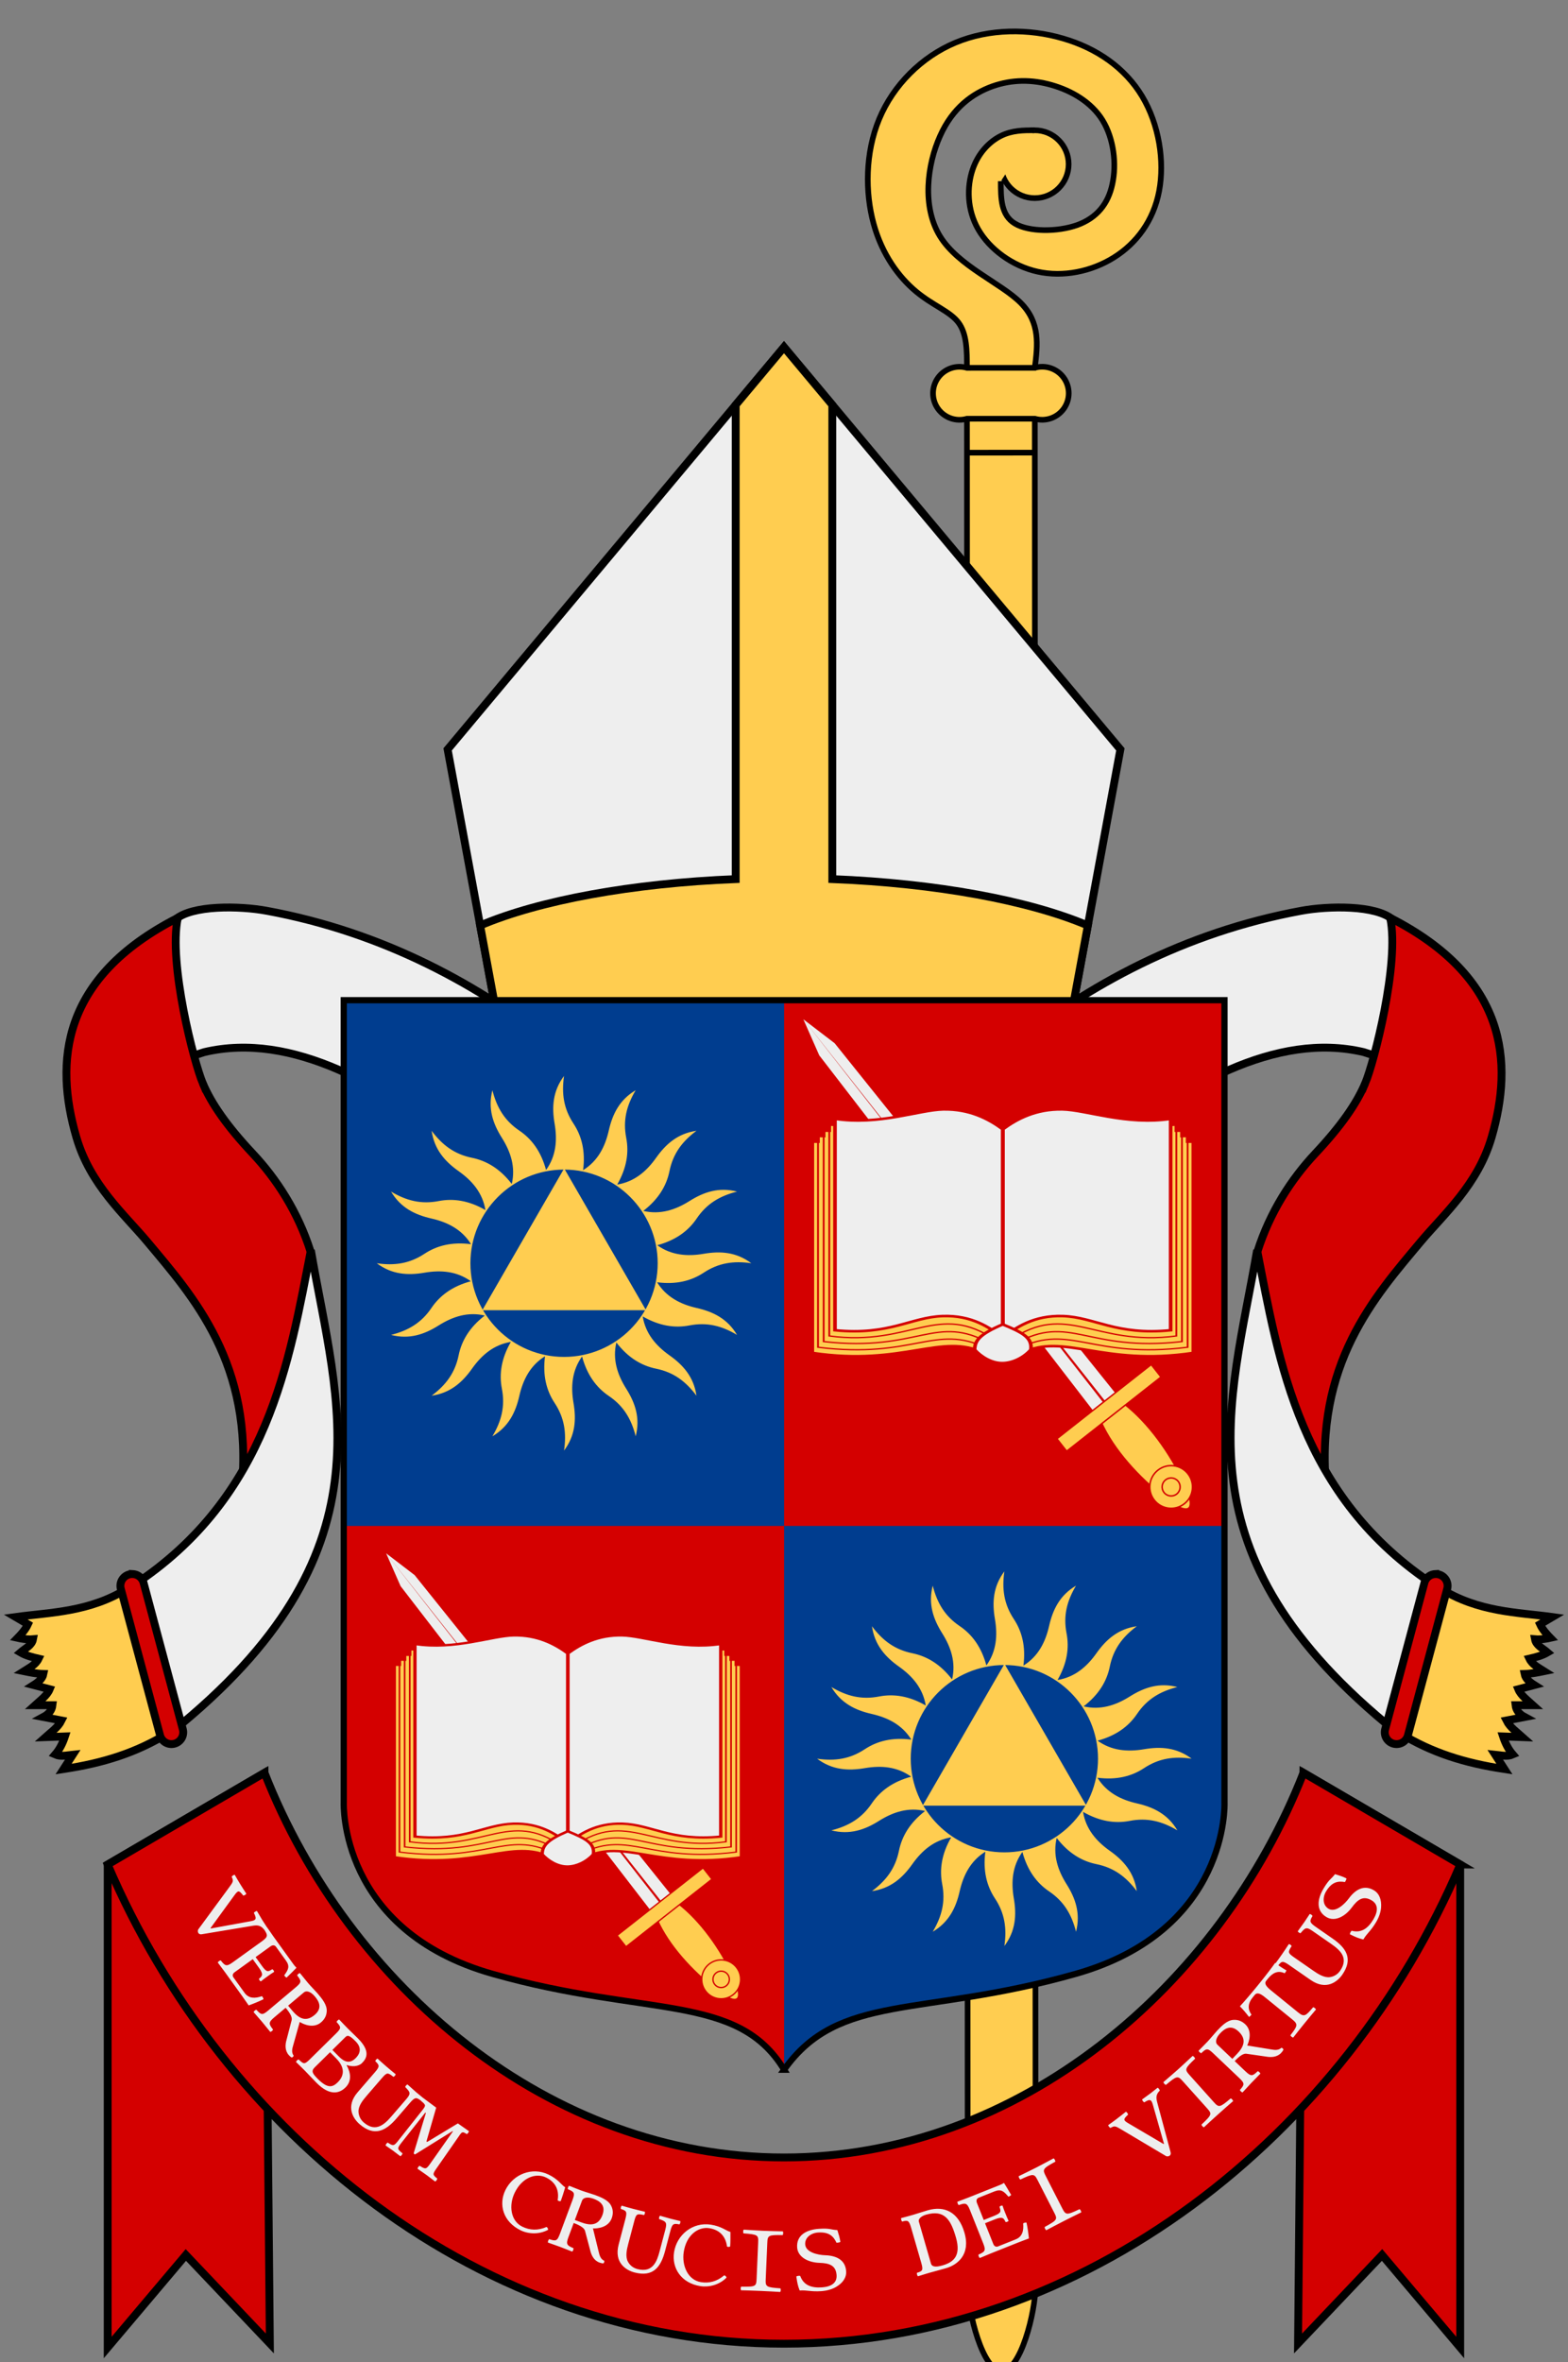 <?xml version="1.0" encoding="UTF-8" standalone="no"?>
<svg
   xmlns:dc="http://purl.org/dc/elements/1.1/"
   xmlns:cc="http://creativecommons.org/ns#"
   xmlns:rdf="http://www.w3.org/1999/02/22-rdf-syntax-ns#"
   xmlns:svg="http://www.w3.org/2000/svg"
   xmlns="http://www.w3.org/2000/svg"
   xmlns:xlink="http://www.w3.org/1999/xlink"
   id="svg2"
   viewBox="0 0 399.324 601.427"
   version="1.1"
   width="399.322"
   height="601.424">
  <rect x="0" y="0" width="399.324" height="601.427" fill="#808080" stroke="none"/>
  <defs
     id="defs81" />
  <g
     id="g4905"
     transform="translate(0.003,75.704)">
    <g
       id="PastoralCrook"
       style="fill:#ffcd50;stroke:#000000;stroke-width:30"
       transform="matrix(0.048,-1.9372923e-5,1.9371098e-5,0.048,82.044,-96.464)">
      <path
         id="bischof2/kugel-1"
         d="m 3960,1305 c 0,-99.411 -80.589,-180 -180,-180 -99.411,0 -180,80.589 -180,180 0,99.411 80.589,180 180,180 99.411,0 180,-80.589 180,-180 z" />
      <path
         id="bischof2/kugel-2"
         d="m 3780,12552.4 c 0,-149.117 -80.589,-270 -180,-270 -99.411,0 -180,120.883 -180,270 0,149.116 80.589,459.221 180,459.221 99.411,0 180,-310.105 180,-459.221 z" />
      <path
         id="bischof2/stab-1"
         d="m 3780,1125 c -60,0 -120,0 -180,30 -60,30 -120,90 -150,180 -30,90 -30,210 30,315 60,105 180,195 315,225 135,30 285,0 405,-75 120,-75 210,-195 240,-352 30,-158 0,-353 -90,-503 -90,-150 -240,-255 -420,-307 -180,-53 -390,-53 -570,22 -180,75 -330,225 -405,405 -75,180 -75,390 -30,555 45,165 135,285 225,360 90,75 180,105 225,165 45,60 45,150 45,240 l 0,10167.401 360,0 L 3780,2385 c 15,-120 30,-240 -75,-345 -105,-105 -330,-195 -427,-352 -98,-158 -68,-383 0,-533 67,-150 172,-225 277,-263 105,-37 210,-37 315,-7 105,30 210,90 270,187 60,98 75,233 52,338 -22,105 -82,180 -187,218 -105,37 -255,37 -330,-8 -75,-45 -75,-135 -75,-225" />
      <path
         id="bischof2/bund-1"
         d="m 3420,12552.4 360,0 c 49.706,0 90,-40.295 90,-90 0,-49.706 -40.294,-90 -90,-90 l -360,0 c -49.706,0 -90,40.294 -90,90 0,49.705 40.294,90 90,90 z" />
      <path
         id="bischof2/bund-2"
         d="m 3780,2385 -360,0 c -57.484,-16.774 -119.285,4.694 -153.992,53.491 -34.707,48.797 -34.707,114.221 0,163.018 34.707,48.797 96.508,70.265 153.992,53.491 l 360,0 c 57.484,16.774 119.285,-4.694 153.992,-53.491 34.707,-48.797 34.707,-114.221 0,-163.018 C 3899.285,2389.693 3837.484,2368.226 3780,2385 Z" />
      <path
         id="bischof2/linie-1"
         d="m 3420,2835 360,0" />
    </g>
    <g
       style="fill:#d40000;stroke:#000000;stroke-width:2"
       transform="translate(0.004,0)"
       id="NeckBands">
      <g
         id="NeckBandD">
        <path
           style="fill:#eeeeee"
           id="path9"
           d="m 67.83,156.173 c 29.946,5.508 54.476,19.009 74.517,34.979 l -21.812,27.373 c -22.44,-17.876 -46.13,-31.629 -68.53,-26.351 l -12.09,3.934 4.682,-37.647 c 4.27,-3.788 16.467,-3.531 23.223,-2.288 z" />
        <path
           id="path23"
           d="m 51.65,200.138 c 2.215,5.213 6.169,10.893 12.717,17.871 6.067,6.465 11.513,14.837 14.715,24.932 0.995,21.081 3.168,46.78 -6.876,53.335 l -10.668,7.182 c 3.097,-31.875 -12.364,-49.062 -24.016,-62.988 -5.826,-6.963 -14.544,-14.464 -18.086,-26.645 -5.556,-19.107 -3.968,-40.609 25.834,-55.838 -2.428,11.603 4.165,36.94 6.38,42.152 z" />
        <path
           style="fill:#ffcd50"
           id="path13"
           d="m 32.62,328.666 c -9.885,6.162 -19.775,6.111 -28.638,7.336 l 3.13,1.839 c -0.646,1.423 -1.925,2.774 -2.6,3.464 0.574,0.13 2.295,0.496 3.889,0.354 -0.289,1.573 -1.982,2.321 -3.182,3.359 1.419,0.831 3.004,1.222 4.596,1.591 -0.74,1.538 -2.282,2.274 -3.712,3.182 1.63,0.335 3.262,0.661 4.95,0.707 -0.234,1.186 -1.246,2.052 -2.475,2.828 l 4.066,1.061 c -0.643,1.568 -2.293,2.776 -3.712,4.066 l 4.419,0 c -0.143,1.269 -0.918,2.267 -2.298,3.005 l 4.596,0.884 c -0.874,1.764 -2.59,2.916 -4.066,4.243 l 4.95,-0.177 c -0.579,1.751 -1.366,3.316 -2.475,4.596 1.407,0.62 2.963,0.202 4.48,0.05 l -2.359,3.662 c 10.158,-1.532 18.56,-4.173 26.597,-9.132 z" />
        <path
           style="fill:#eeeeee"
           d="m 33.67,328.108 9.971,37.213 c 56.76,-45.53 42.25,-83.46 35.529,-122.712 -5.495,27.887 -10.667,62.825 -45.501,85.499 z"
           id="path27" />
        <path
           d="m 33.82,325.066 a 3,3 0 0 1 2.75,2.262 l 9.971,37.213 a 3,3 0 1 1 -5.795,1.553 l -9.973,-37.213 a 3,3 0 0 1 3.047,-3.814 z"
           id="path31" />
      </g>
      <use
         x="0"
         y="0"
         xlink:href="#NeckBandD"
         id="NeckBandS"
         transform="matrix(-1,0,0,1,399.31,-2.35383e-8)"
         width="100%"
         height="100%" />
    </g>
    <g
       style="stroke:#000000;stroke-width:2"
       transform="translate(-153.006,278.85)"
       id="Mitra">
      <path
         d="m 425.723,-95.518 12.607,-68.232 -85.665,-102.42 -85.665,102.42 12.607,68.232 z"
         style="fill:#eeeeee"
         id="use4233" />
      <path
         style="fill:#ffcd50"
         d="m 352.664,-266.17 -12.299,14.705 0,120.737 c -26.473,1.05 -50.109,5.44 -65.082,11.813 l 4.324,23.399 146.116,0 4.324,-23.399 c -14.974,-6.372 -38.61,-10.762 -65.082,-11.813 l 0,-120.735 -12.301,-14.707 z"
         id="path4242" />
    </g>
    <g
       id="MottoAndBand">
      <g
         style="fill:#d40000;stroke:#000000;stroke-width:2"
         id="MottoBand">
        <use
           height="100%"
           width="100%"
           transform="matrix(-1,0,0,1,399.292,0)"
           id="MottoBandS"
           xlink:href="#MottoBandD"
           y="0"
           x="0" />
        <path
           id="MottoBandD"
           d="M 27.423,399.016 67.358,375.667 68.721,520.959 47.326,498.427 27.423,521.989 Z" />
        <path
           id="MottoBandC"
           d="m 371.895,399.016 -39.935,-23.349 c -21.297,54.293 -72.515,97.934 -132.301,97.934 -59.786,0 -111.004,-43.641 -132.301,-97.934 l -39.935,23.349 c 29.309,68.706 95.411,122.004 172.235,122.004 76.824,0 142.927,-53.298 172.236,-122.004 z" />
      </g>
      <path
         d="m 339.987,401.465 c -1.063,1.405 -1.45,1.175 -2.952,3.715 -1.565,2.647 -1.954,5.612 0.779,7.228 2.173,1.285 4.813,-0.232 6.437,-2.438 1.475,-2.003 2.887,-3.114 5.061,-1.829 1.657,0.98 1.702,2.72 0.468,4.808 -1.438,2.432 -3.176,3.553 -5.564,2.925 -0.277,0.272 -0.412,0.599 -0.444,0.899 1.635,0.821 2.236,1.032 3.426,1.329 0.967,-1.635 1.899,-2.13 3.273,-4.454 0.7,-1.184 1.163,-2.507 1.246,-3.678 0.146,-1.917 -0.4,-3.548 -1.842,-4.4 -2.453,-1.451 -4.645,-0.249 -6.367,2.073 -1.152,1.555 -3.441,3.658 -5.163,2.64 -1.506,-0.891 -1.558,-2.867 -0.654,-4.395 1.502,-2.539 3.16,-2.691 4.821,-2.406 0.178,-0.301 0.391,-0.611 0.38,-0.937 -1.041,-0.499 -1.677,-0.701 -2.905,-1.079 z m -10.404,21.204 c -1.622,-1.126 -1.64,-1.321 -0.646,-2.883 -0.038,-0.209 -0.51,-0.537 -0.719,-0.499 -0.55,0.836 -1.156,1.754 -1.798,2.678 -0.57,0.822 -1.132,1.588 -1.666,2.313 0.038,0.209 0.51,0.537 0.719,0.499 0.888,-1.148 1.162,-1.324 2.785,-0.197 l 5.525,3.835 c 3.984,2.765 6.83,0.419 8.056,-1.347 2.808,-4.046 1.022,-6.777 -2.449,-9.186 l -4.375,-3.036 c -1.622,-1.126 -1.485,-1.456 -0.76,-2.719 -0.038,-0.209 -0.51,-0.537 -0.719,-0.499 -0.493,0.754 -1.028,1.569 -1.356,2.041 -0.299,0.431 -1.033,1.444 -1.68,2.333 0.038,0.209 0.51,0.537 0.719,0.499 1.15,-1.393 1.46,-1.665 3.041,-0.567 l 4.724,3.279 c 2.177,1.511 4.608,3.533 2.299,6.86 -0.656,0.945 -1.602,1.475 -2.582,1.616 -1.453,0.209 -2.975,-0.756 -4.248,-1.64 l -4.867,-3.378 z m 0.979,13.978 -6.929,-5.625 c -1.184,-0.961 -1.725,-1.723 -1.158,-2.421 l 0.441,-0.543 c 1.182,-1.456 2.565,-2.168 4.25,-1.348 0.173,-0.213 0.375,-0.501 0.439,-0.739 -0.964,-0.557 -1.975,-1.217 -2.825,-1.875 -0.019,-0.016 -0.07,0.007 -0.086,0.027 -0.478,0.707 -2.307,3.119 -3.551,4.652 l -1.355,1.669 c -1.213,1.494 -3.308,3.916 -3.965,4.606 -0.032,0.039 -0.044,0.093 -0.024,0.109 0.772,0.755 1.565,1.721 2.285,2.66 0.235,-0.131 0.444,-0.348 0.633,-0.581 -1.16,-1.586 -0.763,-3.067 0.277,-4.348 l 0.552,-0.679 c 0.583,-0.718 1.439,-0.345 2.565,0.569 l 6.987,5.673 c 1.533,1.245 1.363,1.654 -0.47,4.03 0.022,0.211 0.507,0.605 0.718,0.583 0.753,-0.967 1.726,-2.205 2.861,-3.603 1.119,-1.378 2.115,-2.566 2.922,-3.52 -0.022,-0.211 -0.507,-0.605 -0.718,-0.583 -1.93,2.298 -2.314,2.533 -3.847,1.288 z m -19.828,5.352 c 1.05,-1.106 2.679,-2.386 4.71,-0.458 2.157,2.049 1.234,3.965 -0.436,5.723 l -1.171,1.233 -3.825,-3.632 c -0.508,-0.482 -0.501,-1.579 0.722,-2.866 z m 6.493,9.718 -2.792,-2.651 c 1.446,-1.523 2.354,-1.971 3.011,-1.864 l 5.005,0.72 c 1.297,0.232 2.78,0.158 3.813,-0.93 0.258,-0.272 0.515,-0.615 0.596,-0.882 -0.075,-0.175 -0.293,-0.381 -0.507,-0.447 -0.726,0.655 -1.575,0.642 -2.766,0.407 l -5.967,-0.978 c 0.505,-1.003 1.338,-3.66 -0.475,-5.381 -0.87,-0.826 -1.889,-1.242 -3.089,-1.14 -1.606,0.13 -3,1.598 -4.085,2.74 -0.43,0.453 -1.802,2.116 -2.456,2.804 -0.637,0.671 -1.499,1.542 -2.257,2.304 0.005,0.212 0.459,0.642 0.671,0.637 1.259,-1.217 1.574,-1.367 3.006,-0.007 l 6.689,6.353 c 1.432,1.36 1.299,1.682 0.148,3.002 0.005,0.212 0.459,0.642 0.671,0.637 0.739,-0.815 1.548,-1.702 2.202,-2.391 0.654,-0.689 1.516,-1.56 2.326,-2.377 -0.005,-0.212 -0.459,-0.642 -0.671,-0.637 -1.259,1.217 -1.643,1.439 -3.075,0.079 z m -8.112,7.788 -6.159,-6.868 c -1.285,-1.433 -1.292,-1.628 1.396,-4.173 0.011,-0.212 -0.422,-0.696 -0.634,-0.707 -0.895,0.836 -2.816,2.626 -3.673,3.394 -0.819,0.734 -2.807,2.45 -3.754,3.265 -0.011,0.212 0.422,0.696 0.634,0.707 2.82,-2.36 3.015,-2.367 4.3,-0.934 l 6.159,6.868 c 1.302,1.452 1.292,1.628 -1.396,4.173 -0.011,0.212 0.406,0.677 0.618,0.689 0.895,-0.836 2.237,-2.073 3.689,-3.375 1.433,-1.285 2.79,-2.468 3.737,-3.284 0.011,-0.212 -0.406,-0.677 -0.618,-0.689 -2.784,2.362 -3.015,2.367 -4.3,0.934 z m -17.689,0.059 c 1.55,-1.017 1.832,-0.603 2.203,0.715 l 2.799,9.828 -0.1,0.075 -8.994,-5.295 c -1.303,-0.769 -1.305,-1.019 -0.055,-2.185 0.029,-0.21 -0.348,-0.708 -0.558,-0.738 -0.742,0.593 -1.604,1.277 -2.382,1.866 -0.757,0.573 -1.47,1.082 -2.103,1.529 -0.029,0.21 0.368,0.693 0.578,0.722 1.027,-0.59 1.198,-0.53 2.797,0.423 l 11.295,6.72 c 0.346,0.208 0.775,0.071 0.975,-0.079 0.219,-0.166 0.333,-0.471 0.241,-0.841 l -3.391,-12.64 c -0.305,-1.149 -0.429,-2.058 0.621,-3.073 0.029,-0.21 -0.348,-0.708 -0.558,-0.738 -0.603,0.488 -1.265,1.021 -1.724,1.368 -0.458,0.347 -1.371,1.006 -2.203,1.605 -0.029,0.21 0.348,0.708 0.558,0.738 z m -20.896,27.004 -4.198,-8.214 c -0.876,-1.714 -0.833,-1.905 2.416,-3.677 0.065,-0.202 -0.23,-0.781 -0.432,-0.846 -1.079,0.58 -3.394,1.819 -4.418,2.342 -0.98,0.501 -3.34,1.651 -4.464,2.197 -0.065,0.202 0.231,0.781 0.432,0.846 3.329,-1.561 3.52,-1.518 4.396,0.196 l 4.198,8.214 c 0.887,1.736 0.833,1.905 -2.416,3.677 -0.065,0.202 0.219,0.758 0.421,0.824 1.079,-0.58 2.693,-1.433 4.43,-2.32 1.714,-0.876 3.328,-1.673 4.453,-2.22 0.065,-0.202 -0.219,-0.758 -0.421,-0.824 -3.296,1.572 -3.52,1.518 -4.396,-0.196 z m -17.495,1.956 -2.508,0.999 -1.739,-4.366 c -0.213,-0.534 -0.11,-1.086 0.448,-1.309 L 253.23,482.255 c 1.742,-0.694 2.447,-0.006 3.568,1.323 0.297,-0.065 0.525,-0.236 0.72,-0.421 -0.477,-0.86 -1.667,-2.834 -1.788,-3.002 -0.018,-0.046 -0.051,-0.06 -0.121,-0.033 -0.367,0.227 -0.544,0.324 -1.101,0.546 l -7.897,3.146 c 0,0 -1.612,0.615 -2.782,1.055 -0.084,0.195 0.147,0.775 0.342,0.859 1.654,-0.578 2.095,-0.619 2.825,1.216 l 3.414,8.57 c 0.731,1.835 0.382,2.108 -1.216,2.825 -0.084,0.195 0.147,0.775 0.342,0.859 1.129,-0.477 2.769,-1.157 2.769,-1.157 l 6.735,-2.683 c 1.115,-0.444 2.991,-1.138 2.991,-1.138 -0.119,-1.244 -0.353,-2.846 -0.612,-4.035 -0.288,-0.047 -0.585,0.018 -0.859,0.208 0.165,1.764 -0.139,3.366 -1.905,4.069 l -4.482,1.786 c -0.511,0.204 -0.975,-0.015 -1.215,-0.619 l -2.1,-5.272 2.508,-0.999 c 1.974,-0.786 2.247,-0.303 2.715,0.668 0.195,0.084 0.683,-0.11 0.766,-0.305 -0.343,-0.725 -0.518,-1.166 -0.824,-1.932 -0.296,-0.743 -0.5,-1.254 -0.712,-1.923 -0.195,-0.084 -0.683,0.11 -0.766,0.305 0.411,1.235 0.462,1.565 -1.512,2.352 z m -15.942,12.108 -3.088,-10.688 c -0.229,-0.793 0.82,-1.486 1.805,-1.77 4.756,-1.374 6.333,1.293 7.637,5.809 1.332,4.611 -0.555,6.276 -3.389,7.094 -1.969,0.569 -2.757,0.276 -2.965,-0.445 z m -4.672,-12.39 c -1.153,0.333 -1.808,0.496 -2.92,0.792 -0.102,0.186 0.071,0.786 0.257,0.889 1.441,-0.416 1.737,-0.294 2.285,1.604 l 2.56,8.863 c 0.548,1.897 0.363,2.159 -1.078,2.575 -0.102,0.186 0.071,0.786 0.257,0.889 1.098,-0.343 1.763,-0.561 2.916,-0.895 0.817,-0.236 2.175,-0.576 4.241,-1.173 2.834,-0.819 6.302,-3.408 4.678,-9.028 -1.526,-5.284 -5.099,-6.932 -9.326,-5.711 -1.321,0.382 -3.005,0.946 -3.87,1.196 z m -19.172,3.849 c -1.76,-0.078 -1.791,-0.527 -4.734,-0.321 -3.068,0.214 -5.729,1.578 -5.508,4.745 0.176,2.519 2.924,3.831 5.662,3.915 2.486,0.077 4.203,0.609 4.379,3.128 0.134,1.92 -1.273,2.946 -3.692,3.115 -2.818,0.197 -4.728,-0.597 -5.567,-2.919 -0.381,-0.074 -0.727,6.3e-4 -0.992,0.144 0.252,1.812 0.42,2.427 0.851,3.574 1.895,-0.132 2.832,0.354 5.525,0.166 1.372,-0.096 2.724,-0.466 3.735,-1.063 1.662,-0.968 2.693,-2.343 2.577,-4.014 -0.199,-2.843 -2.432,-3.965 -5.321,-4.064 -1.934,-0.065 -4.965,-0.756 -5.104,-2.751 -0.122,-1.746 1.476,-2.91 3.247,-3.034 2.943,-0.205 4.01,1.073 4.718,2.603 0.349,-0.024 0.725,-0.026 0.987,-0.219 -0.18,-1.14 -0.375,-1.778 -0.761,-3.004 z m -18.245,12.495 0.4,-9.216 c 0.084,-1.923 0.215,-2.068 3.916,-2.007 0.156,-0.143 0.185,-0.793 0.041,-0.949 -1.225,-0.028 -3.85,-0.092 -4.999,-0.142 -1.099,-0.048 -3.719,-0.212 -4.967,-0.291 -0.156,0.143 -0.185,0.793 -0.041,0.949 3.666,0.284 3.811,0.416 3.727,2.339 l -0.4,9.216 c -0.085,1.948 -0.215,2.068 -3.916,2.007 -0.156,0.143 -0.183,0.768 -0.04,0.924 1.225,0.028 3.049,0.082 4.997,0.167 1.923,0.084 3.72,0.187 4.968,0.266 0.156,-0.143 0.183,-0.768 0.04,-0.924 -3.642,-0.258 -3.811,-0.416 -3.727,-2.339 z m -16.608,1.781 c 2.149,0.332 4.805,-0.32 6.637,-2.187 -0.065,-0.238 -0.347,-0.534 -0.595,-0.573 -1.864,1.584 -3.835,2.063 -5.911,1.743 -3.36,-0.519 -4.933,-4.253 -4.402,-7.688 0.672,-4.348 3.709,-6.485 6.501,-6.053 3.064,0.474 4.26,2.556 4.515,4.669 0.257,0.141 0.54,0.109 0.81,-10e-4 0.088,-1.226 0.066,-2.393 0.067,-3.708 -1.117,-0.299 -2.257,-1.437 -5,-1.861 -4.62,-0.714 -8.671,2.581 -9.358,7.028 -0.619,4.002 1.794,7.866 6.736,8.63 z m -16.886,-16.509 c 0.503,-1.91 0.68,-1.993 2.488,-1.594 0.183,-0.107 0.33,-0.663 0.223,-0.846 -0.973,-0.231 -2.043,-0.487 -3.131,-0.773 -0.967,-0.255 -1.879,-0.521 -2.743,-0.774 -0.183,0.107 -0.33,0.663 -0.223,0.846 1.383,0.442 1.641,0.639 1.138,2.549 l -1.713,6.503 c -1.235,4.69 1.943,6.561 4.022,7.109 4.763,1.255 6.718,-1.359 7.794,-5.444 l 1.356,-5.149 c 0.503,-1.91 0.861,-1.893 2.295,-1.645 0.183,-0.107 0.33,-0.663 0.223,-0.846 -0.877,-0.205 -1.826,-0.429 -2.382,-0.576 -0.508,-0.134 -1.71,-0.476 -2.767,-0.781 -0.183,0.107 -0.33,0.663 -0.223,0.846 1.702,0.604 2.064,0.802 1.573,2.664 l -1.465,5.56 c -0.675,2.563 -1.743,5.539 -5.66,4.507 -1.112,-0.293 -1.934,-1.001 -2.402,-1.874 -0.693,-1.294 -0.307,-3.054 0.088,-4.553 l 1.509,-5.73 z m -10.361,-5.745 c 1.429,0.532 3.245,1.529 2.268,4.153 -1.038,2.788 -3.163,2.69 -5.435,1.844 l -1.593,-0.593 1.841,-4.943 c 0.244,-0.656 1.256,-1.08 2.919,-0.46 z m -6.392,9.784 1.344,-3.608 c 1.968,0.733 2.736,1.393 2.895,2.039 l 1.301,4.887 c 0.295,1.284 0.945,2.62 2.351,3.143 0.351,0.131 0.767,0.232 1.045,0.203 0.131,-0.138 0.236,-0.419 0.212,-0.641 -0.887,-0.411 -1.208,-1.197 -1.46,-2.384 l -1.441,-5.872 c 1.121,0.071 3.891,-0.205 4.764,-2.547 0.419,-1.125 0.402,-2.225 -0.162,-3.289 -0.749,-1.426 -2.647,-2.133 -4.123,-2.683 -0.586,-0.218 -2.653,-0.828 -3.543,-1.16 -0.867,-0.323 -2.006,-0.774 -3.005,-1.173 -0.193,0.088 -0.411,0.674 -0.323,0.867 1.614,0.681 1.875,0.912 1.185,2.763 l -3.22,8.645 c -0.689,1.851 -1.038,1.854 -2.704,1.314 -0.193,0.088 -0.411,0.674 -0.323,0.867 1.04,0.361 2.173,0.756 3.063,1.088 0.89,0.332 2.029,0.783 3.098,1.207 0.193,-0.088 0.411,-0.674 0.323,-0.867 -1.614,-0.681 -1.968,-0.947 -1.279,-2.797 z m -12.152,-1.736 c 1.958,0.948 4.688,1.103 6.986,-0.145 0.008,-0.246 -0.176,-0.613 -0.401,-0.722 -2.246,0.968 -4.272,0.848 -6.162,-0.067 -3.06,-1.482 -3.469,-5.513 -1.955,-8.641 1.918,-3.96 5.447,-5.112 7.99,-3.881 2.79,1.351 3.323,3.692 2.947,5.788 0.204,0.21 0.484,0.262 0.775,0.236 0.444,-1.146 0.765,-2.268 1.152,-3.526 -0.981,-0.614 -1.737,-2.035 -4.234,-3.245 -4.208,-2.037 -9.047,-0.075 -11.008,3.975 -1.765,3.645 -0.591,8.047 3.909,10.226 z m -23.038,-16.989 c -1.037,1.471 -1.197,1.479 -2.687,0.552 -0.21,0.033 -0.577,0.539 -0.544,0.748 0.844,0.582 1.688,1.164 2.295,1.605 0.607,0.441 1.523,1.137 2.176,1.642 0.21,-0.033 0.577,-0.539 0.544,-0.748 -1.21,-0.971 -1.232,-1.111 -0.092,-2.724 l 5.597,-8.047 c 0.797,-1.182 0.911,-1.254 2.007,-0.551 0.21,-0.033 0.577,-0.539 0.544,-0.748 l -2.801,-1.972 -7.432,4.49 c -0.57,0.359 -0.616,0.295 -0.46,-0.303 l 2.369,-8.198 -3.349,-2.494 c -0.21,0.033 -0.577,0.539 -0.544,0.748 1.337,1.095 1.299,1.19 0.318,2.455 l -5.979,7.553 c -1.221,1.554 -1.361,1.576 -2.781,0.638 -0.21,0.033 -0.577,0.539 -0.544,0.748 0.622,0.42 1.284,0.87 1.769,1.223 0.485,0.353 1.381,1.034 1.973,1.495 0.21,-0.033 0.577,-0.539 0.544,-0.748 -1.412,-1.118 -1.394,-1.229 -0.144,-2.823 l 5.965,-7.533 0.142,0.103 -3.055,10.078 c -0.042,0.186 -0.025,0.29 0.096,0.379 0.121,0.088 0.211,0.092 0.39,-0.026 l 9.351,-5.815 0.101,0.073 -5.769,8.2 z M 97.246,453.412 c 1.29,-1.496 1.485,-1.492 2.935,-0.341 0.212,-0.016 0.587,-0.451 0.572,-0.663 -0.774,-0.634 -1.623,-1.334 -2.475,-2.069 -0.757,-0.653 -1.46,-1.293 -2.125,-1.899 -0.212,0.016 -0.587,0.451 -0.572,0.663 1.049,1.004 1.194,1.294 -0.096,2.79 l -4.393,5.092 c -3.168,3.672 -1.133,6.748 0.495,8.153 3.729,3.217 6.633,1.726 9.392,-1.473 l 3.478,-4.032 c 1.29,-1.496 1.604,-1.324 2.784,-0.471 0.212,-0.016 0.587,-0.451 0.572,-0.663 -0.698,-0.569 -1.452,-1.187 -1.888,-1.562 -0.398,-0.343 -1.328,-1.178 -2.144,-1.916 -0.212,0.016 -0.587,0.451 -0.572,0.663 1.265,1.289 1.503,1.626 0.245,3.084 l -3.756,4.354 c -1.731,2.007 -3.997,4.212 -7.063,1.567 -0.871,-0.751 -1.299,-1.748 -1.336,-2.738 -0.055,-1.467 1.064,-2.879 2.076,-4.053 l 3.87,-4.487 z M 87.992,442.925 c 0.552,-0.544 1.099,-0.381 2.626,1.168 0.983,0.997 1.661,2.54 -0.066,4.242 -1.442,1.422 -2.801,1.04 -4.257,-0.437 l -1.65,-1.674 3.347,-3.299 z m -3.935,3.878 1.562,1.585 c 2.404,2.439 1.947,4.54 0.416,6.049 -1.229,1.211 -2.488,1.821 -5.156,-0.886 -1.228,-1.246 -1.736,-1.904 -0.739,-2.887 l 3.917,-3.861 z m 4.551,-5.995 c -0.895,-0.908 -1.579,-1.638 -2.228,-2.332 -0.212,-0.002 -0.657,0.437 -0.659,0.649 1.175,1.299 1.244,1.547 -0.163,2.933 l -6.641,6.546 c -1.407,1.386 -1.582,1.244 -2.864,0.05 -0.212,-0.002 -0.657,0.437 -0.659,0.649 0.878,0.855 1.422,1.371 2.317,2.28 0.755,0.766 1.316,1.406 2.878,2.991 3.492,3.543 5.938,2.642 7.398,1.203 1.62,-1.597 1.37,-3.703 0.271,-5.673 l 0.036,-0.035 c 1.305,0.469 2.949,0.428 3.875,-0.485 1.14,-1.123 2.302,-2.936 -0.962,-6.247 -0.614,-0.623 -1.843,-1.763 -2.598,-2.529 z m -8.432,-8.213 c 0.982,1.166 2.073,2.928 -0.068,4.731 -2.276,1.916 -4.077,0.786 -5.639,-1.069 l -1.095,-1.3 4.035,-3.398 c 0.535,-0.451 1.624,-0.322 2.768,1.036 z m -10.379,5.374 2.945,-2.48 c 1.353,1.606 1.697,2.558 1.518,3.2 l -1.271,4.894 c -0.374,1.263 -0.466,2.746 0.5,3.893 0.242,0.287 0.554,0.58 0.81,0.69 0.182,-0.055 0.412,-0.249 0.5,-0.454 -0.571,-0.794 -0.463,-1.637 -0.098,-2.794 l 1.634,-5.821 c 0.941,0.613 3.488,1.736 5.401,0.126 0.918,-0.773 1.444,-1.739 1.476,-2.943 0.049,-1.61 -1.255,-3.159 -2.27,-4.364 -0.403,-0.478 -1.902,-2.026 -2.514,-2.753 -0.596,-0.708 -1.366,-1.661 -2.039,-2.499 -0.211,-0.018 -0.689,0.384 -0.708,0.596 1.07,1.387 1.184,1.716 -0.327,2.988 l -7.056,5.942 c -1.511,1.272 -1.816,1.104 -3,-0.186 -0.211,-0.018 -0.689,0.384 -0.708,0.596 0.728,0.825 1.52,1.727 2.132,2.454 0.612,0.727 1.382,1.68 2.104,2.576 0.211,0.018 0.689,-0.384 0.708,-0.596 -1.07,-1.387 -1.248,-1.792 0.263,-3.065 z m -3.124,-13.19 -1.578,-2.191 3.814,-2.747 c 0.467,-0.336 1.027,-0.37 1.378,0.117 l 2.513,3.489 c 1.096,1.521 0.599,2.372 -0.418,3.783 0.135,0.273 0.356,0.452 0.584,0.596 0.718,-0.671 2.345,-2.305 2.478,-2.463 0.041,-0.029 0.046,-0.064 0.002,-0.125 -0.309,-0.301 -0.446,-0.449 -0.797,-0.936 l -4.968,-6.897 c 0,0 -0.988,-1.414 -1.698,-2.443 -0.209,-0.034 -0.717,0.331 -0.751,0.541 0.962,1.464 1.109,1.882 -0.494,3.036 l -7.486,5.391 c -1.603,1.154 -1.952,0.882 -3.036,-0.494 -0.209,-0.034 -0.717,0.331 -0.751,0.541 0.736,0.979 1.794,2.405 1.794,2.405 l 4.237,5.883 c 0.701,0.974 1.83,2.626 1.83,2.626 1.178,-0.417 2.676,-1.033 3.766,-1.572 -0.024,-0.291 -0.159,-0.563 -0.41,-0.783 -1.672,0.588 -3.299,0.681 -4.409,-0.86 l -2.82,-3.915 c -0.321,-0.446 -0.222,-0.949 0.306,-1.329 l 4.605,-3.317 1.578,2.191 c 1.242,1.724 0.839,2.107 0.011,2.796 -0.034,0.209 0.273,0.635 0.482,0.669 0.62,-0.508 1.005,-0.786 1.675,-1.268 0.649,-0.468 1.095,-0.789 1.693,-1.157 0.034,-0.209 -0.273,-0.635 -0.482,-0.669 -1.099,0.699 -1.406,0.828 -2.648,-0.896 z m -2.016,-13.43 c 0.862,1.642 0.423,1.882 -0.925,2.124 l -10.053,1.833 -0.065,-0.107 6.142,-8.438 c 0.892,-1.223 1.141,-1.2 2.18,0.157 0.206,0.049 0.739,-0.278 0.788,-0.484 -0.519,-0.796 -1.116,-1.721 -1.626,-2.551 -0.497,-0.809 -0.934,-1.568 -1.318,-2.242 -0.206,-0.049 -0.726,0.299 -0.775,0.505 0.487,1.08 0.412,1.243 -0.692,2.743 l -7.783,10.591 c -0.241,0.324 -0.146,0.765 -0.016,0.978 0.144,0.234 0.437,0.377 0.814,0.322 l 12.909,-2.15 c 1.173,-0.192 2.09,-0.228 2.998,0.916 0.206,0.049 0.739,-0.278 0.788,-0.484 -0.427,-0.647 -0.893,-1.358 -1.194,-1.848 -0.301,-0.49 -0.869,-1.462 -1.384,-2.348 -0.206,-0.049 -0.739,0.278 -0.788,0.484 z"
         style="font-style:normal;font-variant:normal;font-weight:normal;font-stretch:normal;font-size:25px;line-height:125%;font-family:'Linux Libertine Mono O';-inkscape-font-specification:'Linux Libertine Mono O';text-align:start;letter-spacing:0px;word-spacing:0px;text-anchor:start;fill:#eeeeee;fill-opacity:1;stroke:none;stroke-width:1px;stroke-linecap:butt;stroke-linejoin:miter;stroke-opacity:1"
         id="path3428" />
    </g>
  </g>
  <g
     transform="matrix(0.905,0,0,0.905,53.943,109.282)"
     id="Shield">
    <path
       d="m 243.05,434.578 c 43.384,-12.27 41.906,-48.156 41.906,-48.156 l 0.006,-77.875 0.006,-147.906 -123.919,-2e-4 -123.906,-2.2e-4 -0.007,147.906 -0.007,77.786 c 0,7e-5 -1.46,35.884 41.924,48.155 43.384,12.27 68.862,5.307 81.995,26.986 15.432,-21.737 38.616,-14.624 82,-26.895 z"
       style="fill:#003d8f"
       id="Field-1-4" />
    <path
       style="fill:#d40000"
       id="Field-2"
       d="m 161.05,308.547 123.919,0 5.4e-4,-147.906 -123.919,10e-6 z" />
    <path
       style="fill:#d40000"
       id="Field-3"
       d="m 161.05,461.43 1e-5,-152.883 -123.919,-2.2e-4 0,77.786 c 0,7e-5 -1.46,35.884 41.924,48.155 43.384,12.27 68.862,5.307 81.995,26.943 z" />
    <path
       d="m 161.05,461.524 c 15.432,-21.78 38.611,-14.673 81.995,-26.943 43.384,-12.27 41.924,-48.155 41.924,-48.155 l 0,-225.786 -247.838,0 0,225.786 c 0,6e-5 -1.46,35.884 41.924,48.155 43.384,12.27 68.862,5.307 81.995,26.943 z"
       id="ShieldFrame"
       style="fill:none;stroke:#000000;stroke-width:1.752" />
    <g
       transform="matrix(0.527,0,0,0.527,46.421,127.107)"
       id="g1879">
      <g
         transform="matrix(0.604,0,0,0.604,-31.074,112.579)"
         style="fill:#ffcd50;fill-opacity:1;stroke:#ffcd50;stroke-width:0.797;stroke-linecap:butt;stroke-linejoin:miter;stroke-miterlimit:10;stroke-opacity:1"
         id="Equilateral_triangle">
        <path
           d="m 181.684,130.707 -35.434,61.371 141.73,0 -70.863,-122.742 -35.433,61.371 z"
           style="fill:#ffcd50;fill-opacity:1;stroke:#ffcd50;stroke-width:1.721;stroke-miterlimit:10;stroke-dasharray:none;stroke-opacity:1"
           id="path10" />
      </g>
      <path
         d="m 100,104.05 c -6.057,8.084 -6.559,16.604 -5.046,25.447 1.501,8.77 0.83,17.284 -4.561,24.779 -2.676,-9.93 -7.69,-16.59 -14.269,-21.036 -7.854,-5.308 -12.029,-12.26 -14.386,-21.571 -2.502,9.786 0.28,17.839 5.063,25.43 4.74,7.524 7.387,15.647 5.28,24.628 -6.271,-8.147 -13.458,-12.378 -21.236,-13.968 -9.287,-1.898 -15.813,-6.719 -21.554,-14.419 1.433,9.999 7.096,16.371 14.419,21.554 7.263,5.14 12.815,11.639 14.302,20.752 -8.914,-5.13 -17.166,-6.303 -24.962,-4.795 -9.306,1.8 -17.18,-0.145 -25.43,-5.063 5.15,8.689 12.821,12.4 21.571,14.386 8.674,1.969 16.275,5.857 21.136,13.701 -10.192,-1.325 -18.256,0.755 -24.879,5.13 C 17.538,204.229 9.504,205.436 0,204.05 c 8.084,6.057 16.604,6.559 25.447,5.046 8.77,-1.501 17.284,-0.83 24.779,4.561 -9.93,2.676 -16.59,7.69 -21.036,14.269 -5.308,7.854 -12.26,12.029 -21.571,14.386 9.786,2.502 17.839,-0.28 25.43,-5.063 7.524,-4.74 15.647,-7.387 24.628,-5.28 -8.147,6.271 -12.378,13.458 -13.968,21.236 -1.898,9.287 -6.719,15.813 -14.419,21.554 9.999,-1.433 16.371,-7.096 21.554,-14.419 5.14,-7.263 11.639,-12.815 20.752,-14.302 -5.13,8.914 -6.303,17.166 -4.795,24.962 1.8,9.306 -0.145,17.18 -5.063,25.43 8.689,-5.15 12.4,-12.821 14.386,-21.571 1.97,-8.681 5.861,-16.292 13.718,-21.153 -1.33,10.2 0.736,18.286 5.113,24.912 5.225,7.909 6.432,15.926 5.046,25.43 6.057,-8.084 6.559,-16.587 5.046,-25.43 -1.501,-8.77 -0.814,-17.3 4.578,-24.795 2.676,9.924 7.676,16.608 14.252,21.053 7.854,5.308 12.029,12.243 14.386,21.554 2.502,-9.786 -0.28,-17.823 -5.063,-25.414 -4.743,-7.528 -7.377,-15.673 -5.263,-24.662 6.271,8.148 13.442,12.395 21.22,13.985 9.287,1.898 15.813,6.719 21.554,14.419 -1.433,-9.999 -7.096,-16.371 -14.419,-21.554 -7.263,-5.14 -12.8,-11.655 -14.286,-20.769 8.91,5.125 17.153,6.32 24.946,4.812 9.306,-1.8 17.18,0.145 25.43,5.063 -5.15,-8.689 -12.821,-12.4 -21.571,-14.386 -8.674,-1.969 -16.259,-5.873 -21.119,-13.718 10.184,1.321 18.26,-0.74 24.879,-5.113 7.909,-5.225 15.926,-6.432 25.43,-5.046 -8.084,-6.057 -16.587,-6.559 -25.43,-5.046 -8.77,1.501 -17.3,0.814 -24.795,-4.578 9.924,-2.676 16.608,-7.676 21.053,-14.252 5.308,-7.854 12.243,-12.029 21.554,-14.386 -9.786,-2.502 -17.823,0.28 -25.414,5.063 -7.528,4.743 -15.673,7.377 -24.662,5.263 8.148,-6.271 12.395,-13.442 13.985,-21.22 1.898,-9.287 6.719,-15.813 14.419,-21.554 -9.999,1.433 -16.371,7.096 -21.554,14.419 -5.14,7.263 -11.655,12.8 -20.769,14.286 5.125,-8.91 6.32,-17.153 4.812,-24.946 -1.8,-9.306 0.145,-17.18 5.063,-25.43 -8.689,5.15 -12.4,12.821 -14.386,21.571 -1.968,8.669 -5.864,16.258 -13.701,21.119 1.32,-10.184 -0.757,-18.243 -5.13,-24.862 -5.225,-7.909 -6.432,-15.943 -5.046,-25.447 z m 50,100 c 0,27.6 -22.4,50 -50,50 -27.6,0 -50,-22.4 -50,-50 0,-27.6 22.4,-50 50,-50 27.6,0 50,22.4 50,50 z"
         style="color:#000000;display:inline;overflow:visible;visibility:visible;fill:#ffcd50;fill-opacity:1;fill-rule:evenodd;stroke:none;stroke-width:3;stroke-linecap:butt;stroke-linejoin:miter;stroke-miterlimit:4;stroke-dashoffset:0;stroke-opacity:1;marker:none;marker-start:none;marker-mid:none;marker-end:none"
         id="Stralkransen-av-en-sol" />
    </g>
    <use
       height="100%"
       width="100%"
       transform="translate(123.909,139.386)"
       id="use3537"
       xlink:href="#g1879"
       y="0"
       x="0" />
    <g
       transform="matrix(0.164,-0.129,-0.129,-0.164,255.657,370.71)"
       style="fill:#ffcd50;stroke:#d40000;stroke-width:2"
       id="sword">
      <path
         id="path3672"
         d="m 254.813,227.219 c 10.214,-41.607 23.143,-41.607 32.857,0 9.714,41.607 12.714,92.821 2,134.429 -10.714,41.607 -28.143,41.607 -38.857,0 -10.714,-41.607 -6.214,-92.821 4,-134.429 z" />
      <path
         style="fill:#eeeeee;stroke-width:2.582"
         id="path3674"
         d="m 250.13,371.871 40.834,0 -5.916,612.268 -14.501,56.385 -14.501,-56.385 z" />
      <path
         style="fill:#d40000;stroke:none"
         id="path3676"
         d="m 268.902,377.758 1.645,657.168 1.645,-657.168 z" />
      <rect
         id="rect3678"
         y="358.073"
         x="189.613"
         height="21.378"
         width="161.869" />
      <path
         id="path3680"
         d="m 299.337,233.123 c 0.006,15.904 -12.885,28.8 -28.789,28.8 -15.904,0 -28.795,-12.896 -28.789,-28.8 -0.006,-15.904 12.885,-28.8 28.789,-28.8 15.904,0 28.795,12.896 28.789,28.8 l 0,0 z" />
      <path
         id="path3682"
         d="m 282.698,233.123 c 0.003,6.713 -5.438,12.155 -12.151,12.155 -6.713,0 -12.153,-5.443 -12.151,-12.155 -0.003,-6.713 5.438,-12.155 12.151,-12.155 6.713,0 12.153,5.443 12.151,12.155 l 0,0 z" />
    </g>
    <g
       transform="matrix(1.107,0,0,0.784,-26.439,41.294)"
       id="g4915">
      <g
         transform="matrix(0.924,0,0,0.924,-427.968,-478.016)"
         id="Book"
         style="display:inline;fill:#eeeeee;stroke:#d40000;stroke-width:1">
        <use
           height="100%"
           width="100%"
           transform="matrix(-1,0,0,1,1413.263,0)"
           id="l-book"
           xlink:href="#r-book"
           y="0"
           x="0" />
        <g
           id="r-book"
           transform="translate(0.073,0)">
          <path
             style="fill:#ffcd50"
             d="m 706.7,813.177 46.029,-85.033 0,2.336 1.575,-0.089 0,2.356 1.544,0.012 0,2.088 1.558,-0.057 0,2.23 1.561,-0.008 10e-6,82.043 c -25.101,5.308 -35.637,-8.024 -47.042,0 z"
             id="path4897" />
          <path
             d="m 706.603,813.177 c 3.482,-3.997 8.562,-8.818 16.482,-8.435 8.723,0.422 14.664,7.61 29.644,5.51 l 0,-82.108 c -12.127,2.631 -23.155,-3.48 -29.793,-3.66 -7.286,-0.197 -12.555,3.749 -16.333,7.668 z"
             id="path4893" />
          <g
             id="pages"
             style="fill:none;stroke-width:0.5">
            <path
               id="path4941"
               d="m 754.304,730.391 10e-6,82.084 c -22.651,4.261 -29.873,-13.696 -45.808,1.687" />
            <path
               id="path4943"
               d="m 709.926,815.518 c 15.186,-12.079 19.642,3.376 45.921,-0.864 l -10e-6,-82.062" />
            <path
               id="path4943-8"
               d="m 711.048,817.175 c 14.232,-9.683 19.861,4.348 46.358,-0.321 l -1e-5,-82.062" />
          </g>
        </g>
        <path
           id="path5387"
           d="m 698.879,817.816 c 1.704,2.656 4.611,5.267 7.728,5.193 2.796,-0.066 5.803,-2.146 7.728,-5.193 0.457,-4.574 -2.004,-6.518 -7.728,-9.842 -6.523,3.946 -7.663,6.357 -7.728,9.842 z" />
      </g>
    </g>
    <use
       transform="matrix(0.911,0,0,0.911,-102.594,165.012)"
       id="use3599"
       xlink:href="#sword"
       y="0"
       x="0"
       width="100%"
       height="100%" />
    <use
       transform="matrix(0.911,0,0,0.911,-102.594,165.012)"
       id="use3601"
       xlink:href="#g4915"
       y="0"
       x="0"
       width="100%"
       height="100%" />
  </g>
</svg>
